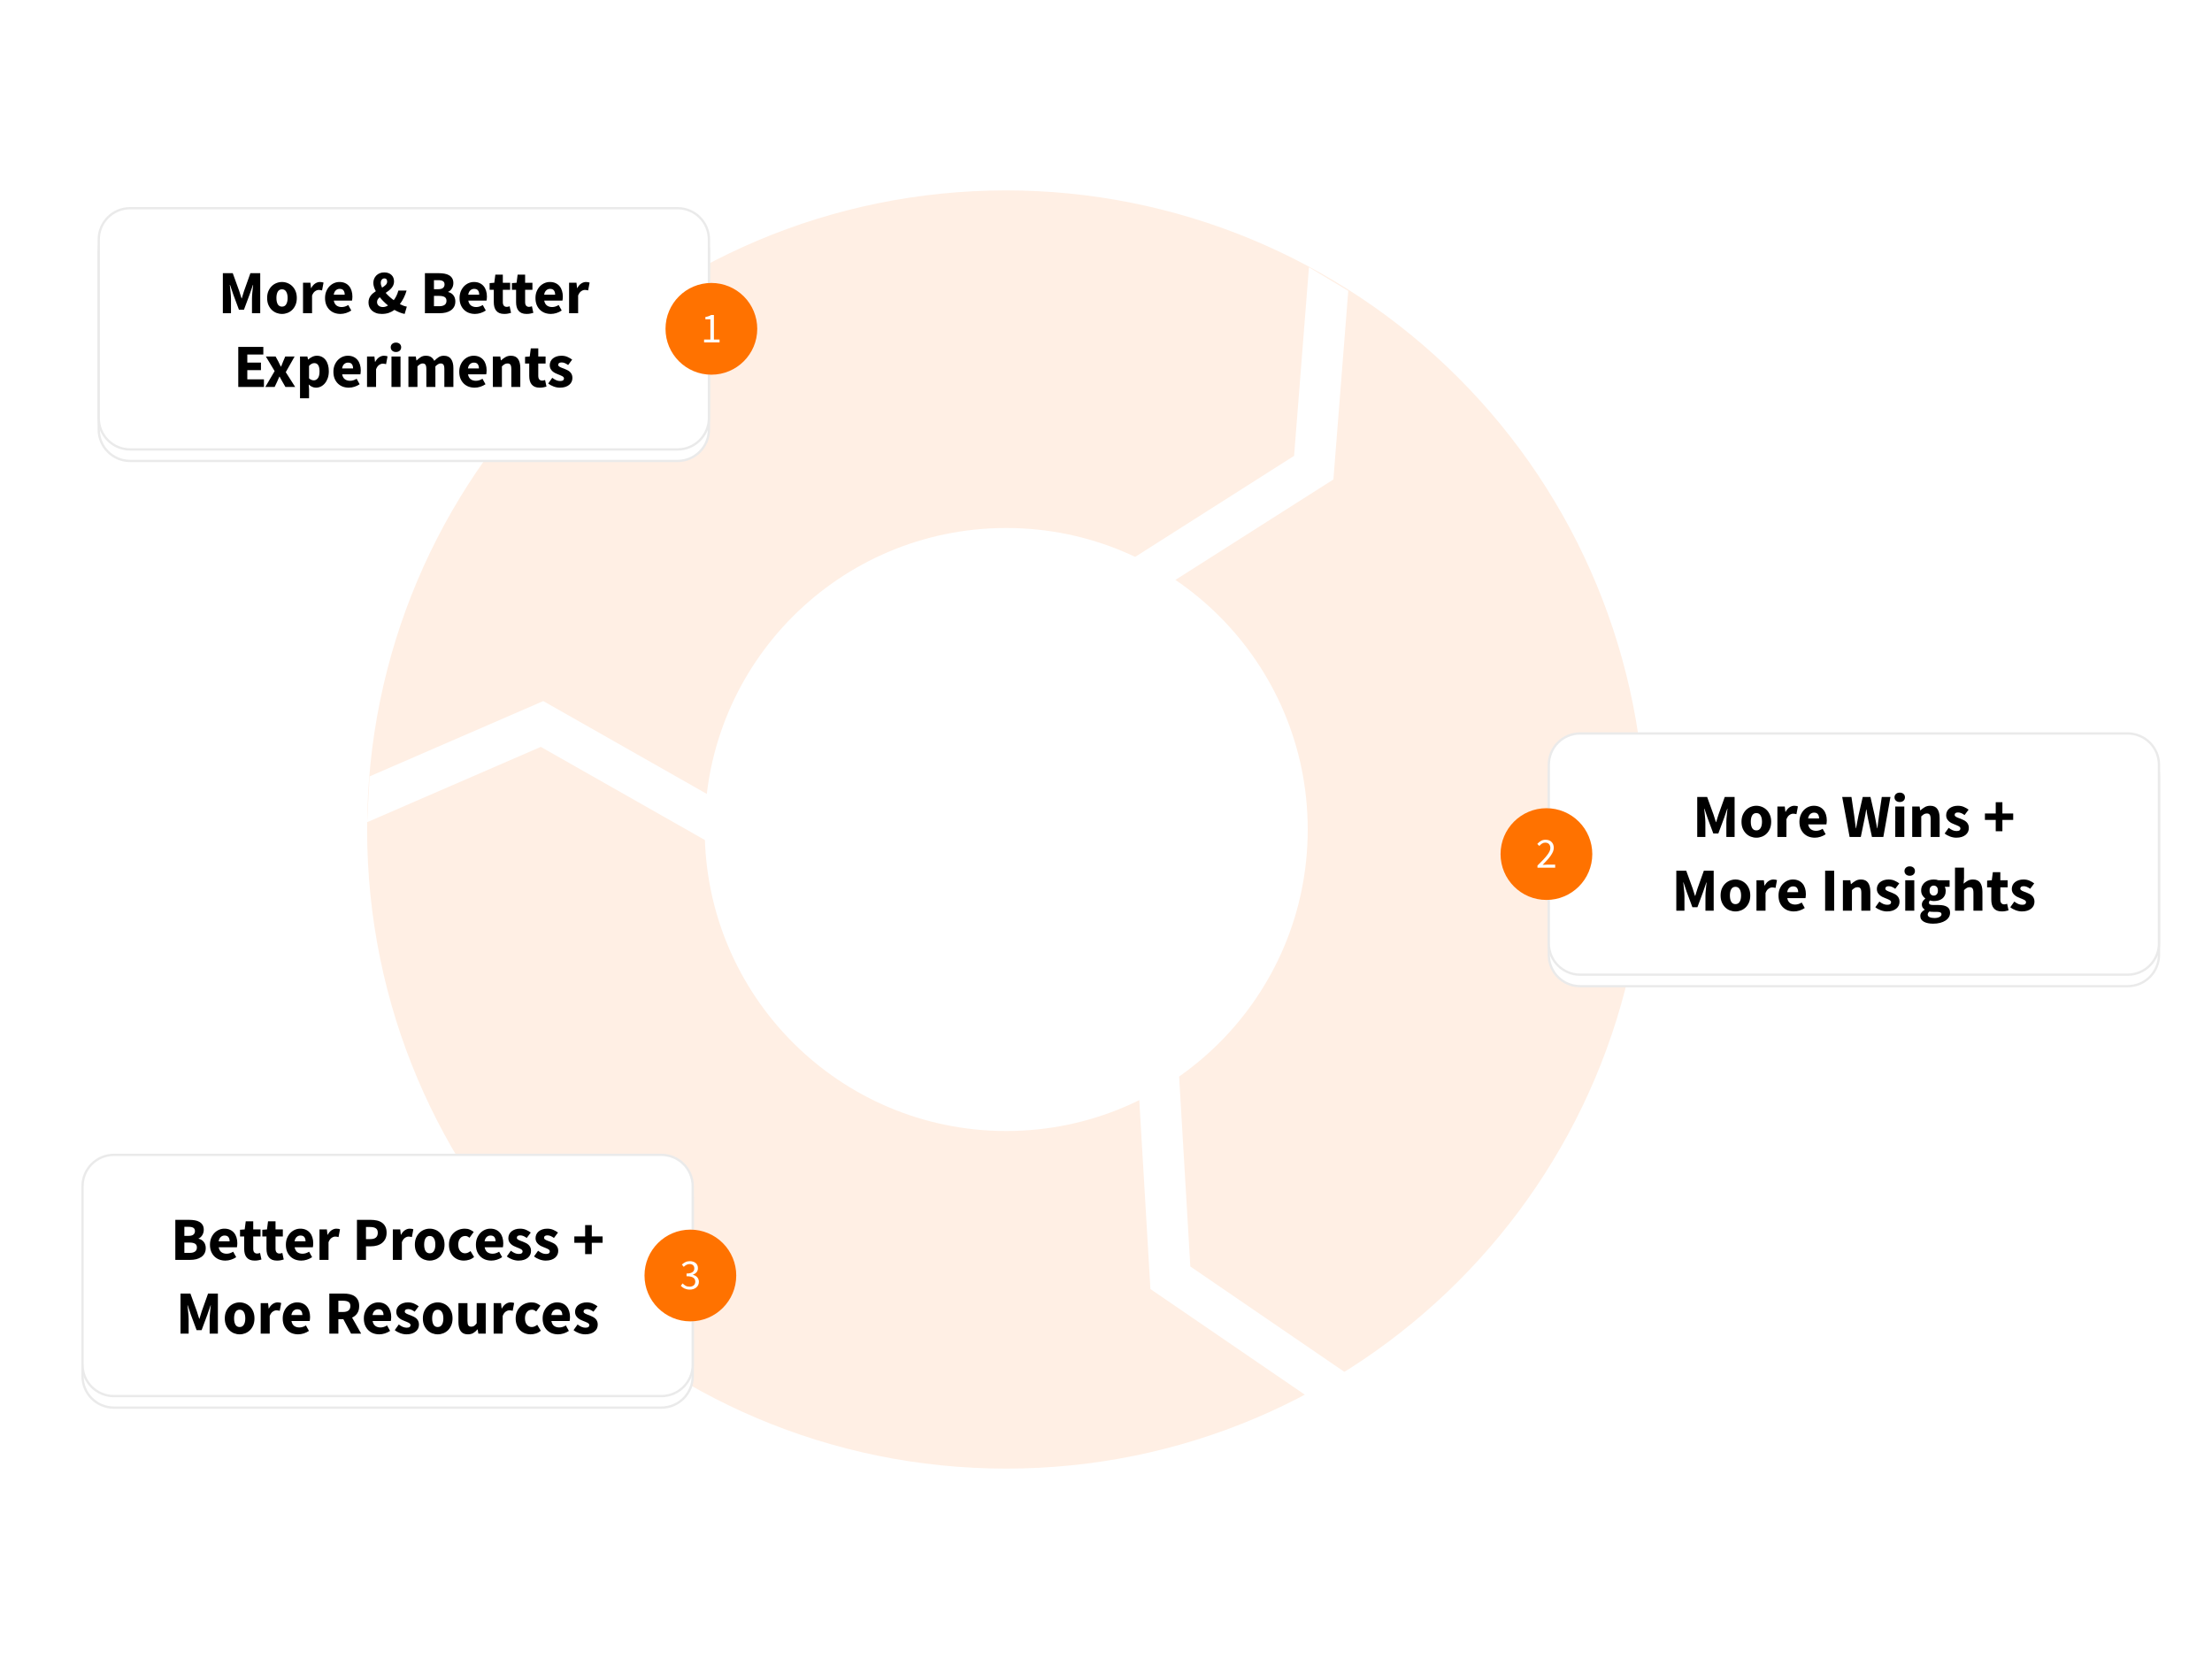 <svg version="1.1" viewBox="0.0 0.0 960.0 720.0" fill="none" stroke="none" stroke-linecap="square" stroke-miterlimit="10" xmlns:xlink="http://www.w3.org/1999/xlink" xmlns="http://www.w3.org/2000/svg"><clipPath id="p.0"><path d="m0 0l960.0 0l0 720.0l-960.0 0l0 -720.0z" clip-rule="nonzero"/></clipPath><g clip-path="url(#p.0)"><path fill="#ffffff" d="m0 0l960.0 0l0 720.0l-960.0 0z" fill-rule="evenodd"/><path fill="#ffefe4" d="m159.327 360.0l0 0c0 -153.187 124.183 -277.37 277.37 -277.37l0 0c73.563 0 144.113 29.223 196.13 81.24c52.017 52.017 81.24 122.567 81.24 196.13l0 0c0 153.187 -124.183 277.37 -277.37 277.37l0 0c-153.187 0 -277.37 -124.183 -277.37 -277.37zm146.518 0c0 72.268 58.584 130.852 130.852 130.852c72.268 0 130.852 -58.584 130.852 -130.852l0 0c0 -72.268 -58.584 -130.852 -130.852 -130.852l0 0c-72.268 0 -130.852 58.584 -130.852 130.852z" fill-rule="evenodd"/><g filter="url(#shadowFilter-p.1)"><use xlink:href="#p.1" transform="matrix(1.0 0.0 0.0 1.0 0.0 5.0)"/></g><defs><filter id="shadowFilter-p.1" filterUnits="userSpaceOnUse"><feGaussianBlur in="SourceAlpha" stdDeviation="9.0" result="blur"/><feComponentTransfer in="blur" color-interpolation-filters="sRGB"><feFuncR type="linear" slope="0" intercept="0.133"/><feFuncG type="linear" slope="0" intercept="0.133"/><feFuncB type="linear" slope="0" intercept="0.133"/><feFuncA type="linear" slope="0.1" intercept="0"/></feComponentTransfer></filter></defs><g id="p.1"><path fill="#ffffff" d="m42.856 103.965l0 0c0 -7.516 6.093 -13.609 13.609 -13.609l237.601 0c3.609 0 7.071 1.434 9.623 3.986c2.552 2.552 3.986 6.014 3.986 9.623l0 77.475c0 7.516 -6.093 13.609 -13.609 13.609l-237.601 0c-7.516 0 -13.609 -6.093 -13.609 -13.609z" fill-rule="evenodd"/><path stroke="#eaeaea" stroke-width="1.0" stroke-linejoin="round" stroke-linecap="butt" d="m42.856 103.965l0 0c0 -7.516 6.093 -13.609 13.609 -13.609l237.601 0c3.609 0 7.071 1.434 9.623 3.986c2.552 2.552 3.986 6.014 3.986 9.623l0 77.475c0 7.516 -6.093 13.609 -13.609 13.609l-237.601 0c-7.516 0 -13.609 -6.093 -13.609 -13.609z" fill-rule="evenodd"/></g><path fill="#ffffff" d="m568.079 115.99l17.063 10.249l-6.449 81.845l-69.331 44.076l-17.063 -10.249l69.33 -44.076z" fill-rule="evenodd"/><path fill="#ffffff" d="m159.331 356.832l1.064 -19.878l75.377 -32.689l71.457 40.563l-1.064 19.878l-71.457 -40.563z" fill-rule="evenodd"/><path fill="#ffffff" d="m585.328 596.672l-17.318 9.795l-68.729 -47.023l-4.909 -83.119l17.318 -9.795l4.909 83.119z" fill-rule="evenodd"/><path fill="#ff7200" d="m288.831 142.707l0 0c0 -10.994 8.912 -19.906 19.906 -19.906l0 0c5.279 0 10.342 2.097 14.075 5.83c3.733 3.733 5.83 8.796 5.83 14.075l0 0c0 10.994 -8.912 19.906 -19.905 19.906l0 0c-10.994 0 -19.906 -8.912 -19.906 -19.906z" fill-rule="evenodd"/><path fill="#000000" fill-opacity="0.0" d="m42.856 101.335l264.819 0l0 84.031l-264.819 0z" fill-rule="evenodd"/><path fill="#000000" d="m96.717 135.935l0 -17.375l4.297 0l2.797 7.719q0.266 0.781 0.5 1.594q0.25 0.813 0.516 1.609l0.109 0q0.266 -0.797 0.484 -1.609q0.234 -0.812 0.5 -1.594l2.75 -7.719l4.266 0l0 17.375l-3.578 0l0 -6.375q0 -0.641 0.047 -1.406q0.062 -0.781 0.141 -1.563q0.078 -0.781 0.156 -1.547q0.078 -0.766 0.156 -1.391l-0.094 0l-1.422 4.125l-2.469 6.641l-2.172 0l-2.469 -6.641l-1.391 -4.125l-0.109 0q0.078 0.625 0.156 1.391q0.078 0.766 0.156 1.547q0.094 0.781 0.141 1.563q0.062 0.766 0.062 1.406l0 6.375l-3.531 0zm25.671 0.312q-1.25 0 -2.422 -0.453q-1.172 -0.469 -2.062 -1.344q-0.891 -0.891 -1.438 -2.172q-0.531 -1.297 -0.531 -2.953q0 -1.656 0.531 -2.938q0.547 -1.297 1.438 -2.172q0.891 -0.891 2.062 -1.359q1.172 -0.469 2.422 -0.469q1.25 0 2.406 0.469q1.172 0.469 2.062 1.359q0.891 0.875 1.422 2.172q0.531 1.281 0.531 2.938q0 1.656 -0.531 2.953q-0.531 1.281 -1.422 2.172q-0.891 0.875 -2.062 1.344q-1.156 0.453 -2.406 0.453zm0 -3.172q1.203 0 1.812 -1.0q0.625 -1.016 0.625 -2.75q0 -1.734 -0.625 -2.75q-0.609 -1.016 -1.812 -1.016q-1.219 0 -1.828 1.016q-0.594 1.016 -0.594 2.75q0 1.734 0.594 2.75q0.609 1.0 1.828 1.0zm9.122 2.859l0 -13.219l3.203 0l0.266 2.312l0.094 0q0.734 -1.359 1.734 -2.0q1.016 -0.641 2.031 -0.641q0.562 0 0.922 0.078q0.359 0.062 0.656 0.188l-0.641 3.391q-0.375 -0.109 -0.703 -0.156q-0.312 -0.062 -0.734 -0.062q-0.75 0 -1.562 0.547q-0.812 0.531 -1.344 1.891l0 7.672l-3.922 0zm16.264 0.312q-1.422 0 -2.656 -0.453q-1.219 -0.469 -2.125 -1.359q-0.906 -0.906 -1.422 -2.172q-0.5 -1.281 -0.5 -2.938q0 -1.594 0.531 -2.891q0.547 -1.297 1.406 -2.188q0.875 -0.891 1.984 -1.375q1.125 -0.484 2.328 -0.484q1.406 0 2.453 0.484q1.062 0.484 1.766 1.344q0.703 0.844 1.047 2.0q0.359 1.156 0.359 2.516q0 0.547 -0.062 1.031q-0.047 0.469 -0.109 0.703l-7.906 0q0.266 1.438 1.172 2.125q0.922 0.672 2.266 0.672q1.406 0 2.844 -0.875l1.312 2.375q-1.016 0.688 -2.266 1.094q-1.234 0.391 -2.422 0.391zm-2.938 -8.359l4.766 0q0 -1.125 -0.5 -1.812q-0.5 -0.703 -1.703 -0.703q-0.938 0 -1.641 0.625q-0.703 0.609 -0.922 1.891zm20.874 8.359q-1.422 0 -2.5 -0.391q-1.078 -0.406 -1.812 -1.078q-0.734 -0.688 -1.109 -1.578q-0.359 -0.891 -0.359 -1.906q0 -0.906 0.25 -1.641q0.25 -0.734 0.688 -1.312q0.438 -0.594 1.016 -1.063q0.578 -0.484 1.219 -0.891q-0.516 -0.922 -0.797 -1.844q-0.281 -0.922 -0.281 -1.75q0 -0.938 0.328 -1.766q0.344 -0.828 0.953 -1.453q0.625 -0.625 1.484 -0.984q0.859 -0.359 1.953 -0.359q1.984 0 3.125 1.078q1.141 1.062 1.141 2.875q0 0.844 -0.312 1.562q-0.297 0.703 -0.812 1.297q-0.516 0.594 -1.172 1.109q-0.656 0.5 -1.328 0.953q0.75 0.859 1.641 1.672q0.891 0.812 1.859 1.5q0.656 -0.844 1.156 -1.875q0.516 -1.047 0.844 -2.281l3.562 0q-0.469 1.609 -1.188 3.063q-0.703 1.453 -1.719 2.812q0.828 0.422 1.594 0.703q0.766 0.281 1.422 0.375l-0.938 3.172q-1.078 -0.203 -2.203 -0.656q-1.125 -0.453 -2.234 -1.094q-1.125 0.828 -2.469 1.297q-1.344 0.453 -3.0 0.453zm-0.453 -13.484q0 0.484 0.141 1.016q0.156 0.531 0.422 1.062q0.922 -0.562 1.562 -1.172q0.641 -0.609 0.641 -1.484q0 -0.625 -0.297 -0.984q-0.281 -0.375 -0.891 -0.375q-0.672 0 -1.125 0.516q-0.453 0.516 -0.453 1.422zm0.953 10.5q1.094 0 2.188 -0.688q-1.016 -0.828 -1.922 -1.734q-0.906 -0.906 -1.672 -1.859q-0.531 0.453 -0.859 0.969q-0.312 0.5 -0.312 1.109q0 0.984 0.703 1.594q0.703 0.609 1.875 0.609zm18.205 2.672l0 -17.375l5.953 0q1.359 0 2.516 0.203q1.156 0.188 2.016 0.703q0.875 0.5 1.359 1.328q0.5 0.828 0.5 2.078q0 0.594 -0.156 1.188q-0.156 0.578 -0.453 1.078q-0.297 0.5 -0.719 0.906q-0.406 0.406 -0.938 0.594l0 0.094q0.672 0.172 1.234 0.5q0.562 0.328 0.984 0.844q0.422 0.5 0.656 1.188q0.25 0.672 0.25 1.547q0 1.344 -0.531 2.312q-0.516 0.953 -1.438 1.578q-0.906 0.625 -2.141 0.938q-1.219 0.297 -2.641 0.297l-6.453 0zm3.922 -10.422l1.844 0q1.438 0 2.094 -0.562q0.656 -0.562 0.656 -1.484q0 -1.016 -0.672 -1.438q-0.672 -0.438 -2.047 -0.438l-1.875 0l0 3.922zm0 7.391l2.219 0q3.219 0 3.219 -2.359q0 -1.141 -0.797 -1.625q-0.797 -0.5 -2.422 -0.5l-2.219 0l0 4.484zm17.814 3.344q-1.422 0 -2.656 -0.453q-1.219 -0.469 -2.125 -1.359q-0.906 -0.906 -1.422 -2.172q-0.5 -1.281 -0.5 -2.938q0 -1.594 0.531 -2.891q0.547 -1.297 1.406 -2.188q0.875 -0.891 1.984 -1.375q1.125 -0.484 2.328 -0.484q1.406 0 2.453 0.484q1.062 0.484 1.766 1.344q0.703 0.844 1.047 2.0q0.359 1.156 0.359 2.516q0 0.547 -0.062 1.031q-0.047 0.469 -0.109 0.703l-7.906 0q0.266 1.438 1.172 2.125q0.922 0.672 2.266 0.672q1.406 0 2.844 -0.875l1.312 2.375q-1.016 0.688 -2.266 1.094q-1.234 0.391 -2.422 0.391zm-2.938 -8.359l4.766 0q0 -1.125 -0.5 -1.812q-0.5 -0.703 -1.703 -0.703q-0.938 0 -1.641 0.625q-0.703 0.609 -0.922 1.891zm15.651 8.359q-1.234 0 -2.109 -0.359q-0.859 -0.375 -1.406 -1.047q-0.547 -0.672 -0.797 -1.609q-0.25 -0.953 -0.25 -2.094l0 -5.359l-1.812 0l0 -2.906l2.031 -0.156l0.453 -3.516l3.25 0l0 3.516l3.172 0l0 3.062l-3.172 0l0 5.313q0 1.109 0.469 1.609q0.469 0.484 1.234 0.484q0.312 0 0.641 -0.078q0.344 -0.078 0.609 -0.188l0.609 2.859q-0.531 0.156 -1.25 0.312q-0.719 0.156 -1.672 0.156zm9.676 0q-1.234 0 -2.109 -0.359q-0.859 -0.375 -1.406 -1.047q-0.547 -0.672 -0.797 -1.609q-0.25 -0.953 -0.25 -2.094l0 -5.359l-1.812 0l0 -2.906l2.031 -0.156l0.453 -3.516l3.25 0l0 3.516l3.172 0l0 3.062l-3.172 0l0 5.313q0 1.109 0.469 1.609q0.469 0.484 1.234 0.484q0.312 0 0.641 -0.078q0.344 -0.078 0.609 -0.188l0.609 2.859q-0.531 0.156 -1.25 0.312q-0.719 0.156 -1.672 0.156zm10.557 0q-1.422 0 -2.656 -0.453q-1.219 -0.469 -2.125 -1.359q-0.906 -0.906 -1.422 -2.172q-0.5 -1.281 -0.5 -2.938q0 -1.594 0.531 -2.891q0.547 -1.297 1.406 -2.188q0.875 -0.891 1.984 -1.375q1.125 -0.484 2.328 -0.484q1.406 0 2.453 0.484q1.062 0.484 1.766 1.344q0.703 0.844 1.047 2.0q0.359 1.156 0.359 2.516q0 0.547 -0.062 1.031q-0.047 0.469 -0.109 0.703l-7.906 0q0.266 1.438 1.172 2.125q0.922 0.672 2.266 0.672q1.406 0 2.844 -0.875l1.312 2.375q-1.016 0.688 -2.266 1.094q-1.234 0.391 -2.422 0.391zm-2.938 -8.359l4.766 0q0 -1.125 -0.5 -1.812q-0.5 -0.703 -1.703 -0.703q-0.938 0 -1.641 0.625q-0.703 0.609 -0.922 1.891zm10.824 8.047l0 -13.219l3.203 0l0.266 2.312l0.094 0q0.734 -1.359 1.734 -2.0q1.016 -0.641 2.031 -0.641q0.562 0 0.922 0.078q0.359 0.062 0.656 0.188l-0.641 3.391q-0.375 -0.109 -0.703 -0.156q-0.312 -0.062 -0.734 -0.062q-0.75 0 -1.562 0.547q-0.812 0.531 -1.344 1.891l0 7.672l-3.922 0z" fill-rule="nonzero"/><path fill="#000000" d="m103.408 167.935l0 -17.375l10.875 0l0 3.297l-6.953 0l0 3.5l5.922 0l0 3.281l-5.922 0l0 3.984l7.219 0l0 3.312l-11.141 0zm11.736 0l4.047 -6.875l-3.812 -6.344l4.219 0l1.172 2.125q0.266 0.562 0.547 1.141q0.281 0.562 0.578 1.125l0.094 0q0.219 -0.562 0.453 -1.125q0.25 -0.578 0.453 -1.141l0.906 -2.125l4.062 0l-3.844 6.797l4.078 6.422l-4.219 0l-1.266 -2.188q-0.328 -0.562 -0.641 -1.141q-0.297 -0.594 -0.625 -1.156l-0.094 0q-0.25 0.562 -0.516 1.141q-0.266 0.578 -0.5 1.156l-1.047 2.188l-4.047 0zm15.061 4.906l0 -18.125l3.203 0l0.266 1.297l0.094 0q0.781 -0.688 1.75 -1.156q0.984 -0.469 2.016 -0.469q1.203 0 2.156 0.484q0.969 0.484 1.625 1.359q0.672 0.875 1.031 2.125q0.359 1.234 0.359 2.75q0 1.703 -0.469 3.031q-0.469 1.312 -1.25 2.234q-0.781 0.922 -1.781 1.406q-1.0 0.469 -2.078 0.469q-0.844 0 -1.656 -0.359q-0.797 -0.359 -1.484 -1.016l0.141 2.109l0 3.859l-3.922 0zm6.016 -7.781q1.016 0 1.734 -0.922q0.719 -0.922 0.719 -2.969q0 -3.578 -2.281 -3.578q-1.156 0 -2.266 1.203l0 5.406q0.531 0.484 1.062 0.672q0.531 0.188 1.031 0.188zm15.18 3.188q-1.422 0 -2.656 -0.453q-1.219 -0.469 -2.125 -1.359q-0.906 -0.906 -1.422 -2.172q-0.5 -1.281 -0.5 -2.938q0 -1.594 0.531 -2.891q0.547 -1.297 1.406 -2.188q0.875 -0.891 1.984 -1.375q1.125 -0.484 2.328 -0.484q1.406 0 2.453 0.484q1.062 0.484 1.766 1.344q0.703 0.844 1.047 2.0q0.359 1.156 0.359 2.516q0 0.547 -0.062 1.031q-0.047 0.469 -0.109 0.703l-7.906 0q0.266 1.438 1.172 2.125q0.922 0.672 2.266 0.672q1.406 0 2.844 -0.875l1.312 2.375q-1.016 0.688 -2.266 1.094q-1.234 0.391 -2.422 0.391zm-2.938 -8.359l4.766 0q0 -1.125 -0.5 -1.812q-0.5 -0.703 -1.703 -0.703q-0.938 0 -1.641 0.625q-0.703 0.609 -0.922 1.891zm10.824 8.047l0 -13.219l3.203 0l0.266 2.312l0.094 0q0.734 -1.359 1.734 -2.0q1.016 -0.641 2.031 -0.641q0.562 0 0.922 0.078q0.359 0.062 0.656 0.188l-0.641 3.391q-0.375 -0.109 -0.703 -0.156q-0.312 -0.062 -0.734 -0.062q-0.75 0 -1.562 0.547q-0.812 0.531 -1.344 1.891l0 7.672l-3.922 0zm10.609 0l0 -13.219l3.922 0l0 13.219l-3.922 0zm1.938 -15.172q-0.984 0 -1.625 -0.562q-0.641 -0.578 -0.641 -1.484q0 -0.906 0.641 -1.469q0.641 -0.562 1.625 -0.562q1.016 0 1.641 0.562q0.625 0.562 0.625 1.469q0 0.906 -0.625 1.484q-0.625 0.562 -1.641 0.562zm5.42 15.172l0 -13.219l3.203 0l0.266 1.703l0.094 0q0.828 -0.828 1.766 -1.422q0.938 -0.609 2.234 -0.609q1.422 0 2.281 0.578q0.875 0.578 1.375 1.641q0.875 -0.906 1.844 -1.562q0.984 -0.656 2.312 -0.656q2.141 0 3.141 1.438q1.0 1.422 1.0 3.906l0 8.203l-3.922 0l0 -7.703q0 -1.438 -0.391 -1.969q-0.391 -0.531 -1.234 -0.531q-0.984 0 -2.266 1.266l0 8.938l-3.922 0l0 -7.703q0 -1.438 -0.391 -1.969q-0.375 -0.531 -1.234 -0.531q-1.016 0 -2.234 1.266l0 8.938l-3.922 0zm28.766 0.312q-1.422 0 -2.656 -0.453q-1.219 -0.469 -2.125 -1.359q-0.906 -0.906 -1.422 -2.172q-0.5 -1.281 -0.5 -2.938q0 -1.594 0.531 -2.891q0.547 -1.297 1.406 -2.188q0.875 -0.891 1.984 -1.375q1.125 -0.484 2.328 -0.484q1.406 0 2.453 0.484q1.062 0.484 1.766 1.344q0.703 0.844 1.047 2.0q0.359 1.156 0.359 2.516q0 0.547 -0.062 1.031q-0.047 0.469 -0.109 0.703l-7.906 0q0.266 1.438 1.172 2.125q0.922 0.672 2.266 0.672q1.406 0 2.844 -0.875l1.312 2.375q-1.016 0.688 -2.266 1.094q-1.234 0.391 -2.422 0.391zm-2.938 -8.359l4.766 0q0 -1.125 -0.5 -1.812q-0.5 -0.703 -1.703 -0.703q-0.938 0 -1.641 0.625q-0.703 0.609 -0.922 1.891zm10.824 8.047l0 -13.219l3.203 0l0.266 1.672l0.094 0q0.859 -0.797 1.875 -1.391q1.016 -0.609 2.375 -0.609q2.156 0 3.125 1.422q0.969 1.406 0.969 3.922l0 8.203l-3.906 0l0 -7.703q0 -1.438 -0.391 -1.969q-0.391 -0.531 -1.234 -0.531q-0.75 0 -1.281 0.328q-0.531 0.328 -1.172 0.938l0 8.938l-3.922 0zm20.341 0.312q-1.234 0 -2.109 -0.359q-0.859 -0.375 -1.406 -1.047q-0.547 -0.672 -0.797 -1.609q-0.25 -0.953 -0.25 -2.094l0 -5.359l-1.812 0l0 -2.906l2.031 -0.156l0.453 -3.516l3.25 0l0 3.516l3.172 0l0 3.062l-3.172 0l0 5.312q0 1.109 0.469 1.609q0.469 0.484 1.234 0.484q0.312 0 0.641 -0.078q0.344 -0.078 0.609 -0.188l0.609 2.859q-0.531 0.156 -1.25 0.312q-0.719 0.156 -1.672 0.156zm8.74 0q-1.312 0 -2.688 -0.5q-1.359 -0.5 -2.375 -1.328l1.75 -2.453q0.906 0.688 1.734 1.047q0.828 0.344 1.688 0.344q0.875 0 1.266 -0.297q0.406 -0.297 0.406 -0.828q0 -0.328 -0.234 -0.578q-0.219 -0.25 -0.609 -0.453q-0.375 -0.219 -0.859 -0.391q-0.484 -0.172 -0.984 -0.391q-0.609 -0.234 -1.234 -0.547q-0.609 -0.328 -1.125 -0.797q-0.5 -0.469 -0.828 -1.094q-0.312 -0.625 -0.312 -1.453q0 -0.906 0.359 -1.672q0.375 -0.781 1.031 -1.312q0.672 -0.531 1.594 -0.844q0.938 -0.312 2.094 -0.312q1.516 0 2.656 0.531q1.156 0.516 2.0 1.156l-1.75 2.344q-0.719 -0.531 -1.422 -0.828q-0.688 -0.297 -1.391 -0.297q-1.484 0 -1.484 1.047q0 0.312 0.203 0.547q0.219 0.219 0.578 0.406q0.359 0.188 0.828 0.359q0.469 0.172 0.969 0.359q0.641 0.25 1.266 0.562q0.641 0.297 1.156 0.75q0.516 0.453 0.828 1.109q0.328 0.656 0.328 1.562q0 0.906 -0.344 1.672q-0.344 0.766 -1.047 1.344q-0.688 0.578 -1.703 0.906q-1.016 0.328 -2.344 0.328z" fill-rule="nonzero"/><g filter="url(#shadowFilter-p.2)"><use xlink:href="#p.2" transform="matrix(1.0 0.0 0.0 1.0 0.0 5.0)"/></g><defs><filter id="shadowFilter-p.2" filterUnits="userSpaceOnUse"><feGaussianBlur in="SourceAlpha" stdDeviation="9.0" result="blur"/><feComponentTransfer in="blur" color-interpolation-filters="sRGB"><feFuncR type="linear" slope="0" intercept="0.133"/><feFuncG type="linear" slope="0" intercept="0.133"/><feFuncB type="linear" slope="0" intercept="0.133"/><feFuncA type="linear" slope="0.1" intercept="0"/></feComponentTransfer></filter></defs><g id="p.2"><path fill="#ffffff" d="m672.174 331.925l0 0c0 -7.516 6.093 -13.609 13.609 -13.609l237.601 0c3.609 0 7.071 1.434 9.623 3.986c2.552 2.552 3.986 6.014 3.986 9.623l0 77.475c0 7.516 -6.093 13.609 -13.609 13.609l-237.601 0c-7.516 0 -13.609 -6.093 -13.609 -13.609z" fill-rule="evenodd"/><path stroke="#eaeaea" stroke-width="1.0" stroke-linejoin="round" stroke-linecap="butt" d="m672.174 331.925l0 0c0 -7.516 6.093 -13.609 13.609 -13.609l237.601 0c3.609 0 7.071 1.434 9.623 3.986c2.552 2.552 3.986 6.014 3.986 9.623l0 77.475c0 7.516 -6.093 13.609 -13.609 13.609l-237.601 0c-7.516 0 -13.609 -6.093 -13.609 -13.609z" fill-rule="evenodd"/></g><path fill="#000000" fill-opacity="0.0" d="m672.174 328.648l264.819 0l0 84.031l-264.819 0z" fill-rule="evenodd"/><path fill="#000000" d="m736.591 363.248l0 -17.375l4.297 0l2.797 7.719q0.266 0.781 0.5 1.594q0.25 0.812 0.516 1.609l0.109 0q0.266 -0.797 0.484 -1.609q0.234 -0.812 0.5 -1.594l2.75 -7.719l4.266 0l0 17.375l-3.578 0l0 -6.375q0 -0.641 0.047 -1.406q0.062 -0.781 0.141 -1.562q0.078 -0.781 0.156 -1.547q0.078 -0.766 0.156 -1.391l-0.094 0l-1.422 4.125l-2.469 6.641l-2.172 0l-2.469 -6.641l-1.391 -4.125l-0.109 0q0.078 0.625 0.156 1.391q0.078 0.766 0.156 1.547q0.094 0.781 0.141 1.562q0.062 0.766 0.062 1.406l0 6.375l-3.531 0zm25.671 0.312q-1.25 0 -2.422 -0.453q-1.172 -0.469 -2.062 -1.344q-0.891 -0.891 -1.438 -2.172q-0.531 -1.297 -0.531 -2.953q0 -1.656 0.531 -2.938q0.547 -1.297 1.438 -2.172q0.891 -0.891 2.062 -1.359q1.172 -0.469 2.422 -0.469q1.25 0 2.406 0.469q1.172 0.469 2.062 1.359q0.891 0.875 1.422 2.172q0.531 1.281 0.531 2.938q0 1.656 -0.531 2.953q-0.531 1.281 -1.422 2.172q-0.891 0.875 -2.062 1.344q-1.156 0.453 -2.406 0.453zm0 -3.172q1.203 0 1.812 -1.0q0.625 -1.016 0.625 -2.75q0 -1.734 -0.625 -2.75q-0.609 -1.016 -1.812 -1.016q-1.219 0 -1.828 1.016q-0.594 1.016 -0.594 2.75q0 1.734 0.594 2.75q0.609 1.0 1.828 1.0zm9.122 2.859l0 -13.219l3.203 0l0.266 2.312l0.094 0q0.734 -1.359 1.734 -2.0q1.016 -0.641 2.031 -0.641q0.562 0 0.922 0.078q0.359 0.062 0.656 0.188l-0.641 3.391q-0.375 -0.109 -0.703 -0.156q-0.312 -0.062 -0.734 -0.062q-0.75 0 -1.562 0.547q-0.812 0.531 -1.344 1.891l0 7.672l-3.922 0zm16.264 0.312q-1.422 0 -2.656 -0.453q-1.219 -0.469 -2.125 -1.359q-0.906 -0.906 -1.422 -2.172q-0.5 -1.281 -0.5 -2.938q0 -1.594 0.531 -2.891q0.547 -1.297 1.406 -2.188q0.875 -0.891 1.984 -1.375q1.125 -0.484 2.328 -0.484q1.406 0 2.453 0.484q1.062 0.484 1.766 1.344q0.703 0.844 1.047 2.0q0.359 1.156 0.359 2.516q0 0.547 -0.062 1.031q-0.047 0.469 -0.109 0.703l-7.906 0q0.266 1.438 1.172 2.125q0.922 0.672 2.266 0.672q1.406 0 2.844 -0.875l1.312 2.375q-1.016 0.688 -2.266 1.094q-1.234 0.391 -2.422 0.391zm-2.938 -8.359l4.766 0q0 -1.125 -0.5 -1.812q-0.5 -0.703 -1.703 -0.703q-0.938 0 -1.641 0.625q-0.703 0.609 -0.922 1.891zm18.014 8.047l-3.219 -17.375l4.016 0l1.203 8.125q0.156 1.359 0.344 2.734q0.188 1.375 0.359 2.75l0.094 0q0.266 -1.375 0.516 -2.75q0.266 -1.375 0.531 -2.734l1.859 -8.125l3.344 0l1.859 8.125q0.266 1.328 0.516 2.703q0.266 1.375 0.531 2.781l0.094 0q0.188 -1.406 0.359 -2.766q0.188 -1.359 0.359 -2.719l1.203 -8.125l3.766 0l-3.094 17.375l-4.938 0l-1.703 -7.891q-0.219 -1.016 -0.391 -2.031q-0.172 -1.031 -0.297 -2.0l-0.109 0q-0.156 0.969 -0.328 2.0q-0.172 1.016 -0.391 2.031l-1.625 7.891l-4.859 0zm19.812 0l0 -13.219l3.922 0l0 13.219l-3.922 0zm1.938 -15.172q-0.984 0 -1.625 -0.562q-0.641 -0.578 -0.641 -1.484q0 -0.906 0.641 -1.469q0.641 -0.562 1.625 -0.562q1.016 0 1.641 0.562q0.625 0.562 0.625 1.469q0 0.906 -0.625 1.484q-0.625 0.562 -1.641 0.562zm5.42 15.172l0 -13.219l3.203 0l0.266 1.672l0.094 0q0.859 -0.797 1.875 -1.391q1.016 -0.609 2.375 -0.609q2.156 0 3.125 1.422q0.969 1.406 0.969 3.922l0 8.203l-3.906 0l0 -7.703q0 -1.438 -0.391 -1.969q-0.391 -0.531 -1.234 -0.531q-0.75 0 -1.281 0.328q-0.531 0.328 -1.172 0.938l0 8.938l-3.922 0zm19.138 0.312q-1.312 0 -2.688 -0.5q-1.359 -0.5 -2.375 -1.328l1.75 -2.453q0.906 0.688 1.734 1.047q0.828 0.344 1.688 0.344q0.875 0 1.266 -0.297q0.406 -0.297 0.406 -0.828q0 -0.328 -0.234 -0.578q-0.219 -0.25 -0.609 -0.453q-0.375 -0.219 -0.859 -0.391q-0.484 -0.172 -0.984 -0.391q-0.609 -0.234 -1.234 -0.547q-0.609 -0.328 -1.125 -0.797q-0.5 -0.469 -0.828 -1.094q-0.312 -0.625 -0.312 -1.453q0 -0.906 0.359 -1.672q0.375 -0.781 1.031 -1.312q0.672 -0.531 1.594 -0.844q0.938 -0.312 2.094 -0.312q1.516 0 2.656 0.531q1.156 0.516 2.0 1.156l-1.75 2.344q-0.719 -0.531 -1.422 -0.828q-0.688 -0.297 -1.391 -0.297q-1.484 0 -1.484 1.047q0 0.312 0.203 0.547q0.219 0.219 0.578 0.406q0.359 0.188 0.828 0.359q0.469 0.172 0.969 0.359q0.641 0.25 1.266 0.562q0.641 0.297 1.156 0.75q0.516 0.453 0.828 1.109q0.328 0.656 0.328 1.562q0 0.906 -0.344 1.672q-0.344 0.766 -1.047 1.344q-0.688 0.578 -1.703 0.906q-1.016 0.328 -2.344 0.328zm17.109 -2.812l0 -4.906l-4.688 0l0 -2.781l4.688 0l0 -4.906l2.891 0l0 4.906l4.688 0l0 2.781l-4.688 0l0 4.906l-2.891 0z" fill-rule="nonzero"/><path fill="#000000" d="m727.515 395.248l0 -17.375l4.297 0l2.797 7.719q0.266 0.781 0.5 1.594q0.25 0.812 0.516 1.609l0.109 0q0.266 -0.797 0.484 -1.609q0.234 -0.812 0.5 -1.594l2.75 -7.719l4.266 0l0 17.375l-3.578 0l0 -6.375q0 -0.641 0.047 -1.406q0.062 -0.781 0.141 -1.562q0.078 -0.781 0.156 -1.547q0.078 -0.766 0.156 -1.391l-0.094 0l-1.422 4.125l-2.469 6.641l-2.172 0l-2.469 -6.641l-1.391 -4.125l-0.109 0q0.078 0.625 0.156 1.391q0.078 0.766 0.156 1.547q0.094 0.781 0.141 1.562q0.062 0.766 0.062 1.406l0 6.375l-3.531 0zm25.671 0.312q-1.25 0 -2.422 -0.453q-1.172 -0.469 -2.062 -1.344q-0.891 -0.891 -1.438 -2.172q-0.531 -1.297 -0.531 -2.953q0 -1.656 0.531 -2.938q0.547 -1.297 1.438 -2.172q0.891 -0.891 2.062 -1.359q1.172 -0.469 2.422 -0.469q1.25 0 2.406 0.469q1.172 0.469 2.062 1.359q0.891 0.875 1.422 2.172q0.531 1.281 0.531 2.938q0 1.656 -0.531 2.953q-0.531 1.281 -1.422 2.172q-0.891 0.875 -2.062 1.344q-1.156 0.453 -2.406 0.453zm0 -3.172q1.203 0 1.812 -1.0q0.625 -1.016 0.625 -2.75q0 -1.734 -0.625 -2.75q-0.609 -1.016 -1.812 -1.016q-1.219 0 -1.828 1.016q-0.594 1.016 -0.594 2.75q0 1.734 0.594 2.75q0.609 1.0 1.828 1.0zm9.122 2.859l0 -13.219l3.203 0l0.266 2.312l0.094 0q0.734 -1.359 1.734 -2.0q1.016 -0.641 2.031 -0.641q0.562 0 0.922 0.078q0.359 0.062 0.656 0.188l-0.641 3.391q-0.375 -0.109 -0.703 -0.156q-0.312 -0.062 -0.734 -0.062q-0.75 0 -1.562 0.547q-0.812 0.531 -1.344 1.891l0 7.672l-3.922 0zm16.264 0.312q-1.422 0 -2.656 -0.453q-1.219 -0.469 -2.125 -1.359q-0.906 -0.906 -1.422 -2.172q-0.5 -1.281 -0.5 -2.938q0 -1.594 0.531 -2.891q0.547 -1.297 1.406 -2.188q0.875 -0.891 1.984 -1.375q1.125 -0.484 2.328 -0.484q1.406 0 2.453 0.484q1.062 0.484 1.766 1.344q0.703 0.844 1.047 2.0q0.359 1.156 0.359 2.516q0 0.547 -0.062 1.031q-0.047 0.469 -0.109 0.703l-7.906 0q0.266 1.438 1.172 2.125q0.922 0.672 2.266 0.672q1.406 0 2.844 -0.875l1.312 2.375q-1.016 0.688 -2.266 1.094q-1.234 0.391 -2.422 0.391zm-2.938 -8.359l4.766 0q0 -1.125 -0.5 -1.812q-0.5 -0.703 -1.703 -0.703q-0.938 0 -1.641 0.625q-0.703 0.609 -0.922 1.891zm16.467 8.047l0 -17.375l3.922 0l0 17.375l-3.922 0zm7.711 0l0 -13.219l3.203 0l0.266 1.672l0.094 0q0.859 -0.797 1.875 -1.391q1.016 -0.609 2.375 -0.609q2.156 0 3.125 1.422q0.969 1.406 0.969 3.922l0 8.203l-3.906 0l0 -7.703q0 -1.438 -0.391 -1.969q-0.391 -0.531 -1.234 -0.531q-0.75 0 -1.281 0.328q-0.531 0.328 -1.172 0.938l0 8.938l-3.922 0zm19.138 0.312q-1.312 0 -2.688 -0.5q-1.359 -0.5 -2.375 -1.328l1.75 -2.453q0.906 0.688 1.734 1.047q0.828 0.344 1.688 0.344q0.875 0 1.266 -0.297q0.406 -0.297 0.406 -0.828q0 -0.328 -0.234 -0.578q-0.219 -0.25 -0.609 -0.453q-0.375 -0.219 -0.859 -0.391q-0.484 -0.172 -0.984 -0.391q-0.609 -0.234 -1.234 -0.547q-0.609 -0.328 -1.125 -0.797q-0.5 -0.469 -0.828 -1.094q-0.312 -0.625 -0.312 -1.453q0 -0.906 0.359 -1.672q0.375 -0.781 1.031 -1.312q0.672 -0.531 1.594 -0.844q0.938 -0.312 2.094 -0.312q1.516 0 2.656 0.531q1.156 0.516 2.0 1.156l-1.75 2.344q-0.719 -0.531 -1.422 -0.828q-0.688 -0.297 -1.391 -0.297q-1.484 0 -1.484 1.047q0 0.312 0.203 0.547q0.219 0.219 0.578 0.406q0.359 0.188 0.828 0.359q0.469 0.172 0.969 0.359q0.641 0.25 1.266 0.562q0.641 0.297 1.156 0.75q0.516 0.453 0.828 1.109q0.328 0.656 0.328 1.562q0 0.906 -0.344 1.672q-0.344 0.766 -1.047 1.344q-0.688 0.578 -1.703 0.906q-1.016 0.328 -2.344 0.328zm7.918 -0.312l0 -13.219l3.922 0l0 13.219l-3.922 0zm1.938 -15.172q-0.984 0 -1.625 -0.562q-0.641 -0.578 -0.641 -1.484q0 -0.906 0.641 -1.469q0.641 -0.562 1.625 -0.562q1.016 0 1.641 0.562q0.625 0.562 0.625 1.469q0 0.906 -0.625 1.484q-0.625 0.562 -1.641 0.562zm10.138 20.797q-1.172 0 -2.172 -0.203q-1.0 -0.203 -1.766 -0.609q-0.75 -0.391 -1.188 -1.031q-0.422 -0.641 -0.422 -1.516q0 -1.594 1.891 -2.672l0 -0.094q-0.531 -0.359 -0.875 -0.891q-0.344 -0.531 -0.344 -1.359q0 -0.719 0.422 -1.359q0.422 -0.656 1.062 -1.109l0 -0.109q-0.688 -0.484 -1.234 -1.375q-0.547 -0.891 -0.547 -2.062q0 -1.203 0.453 -2.094q0.453 -0.891 1.203 -1.484q0.766 -0.609 1.75 -0.906q0.984 -0.297 2.062 -0.297q1.172 0 2.047 0.328l4.828 0l0 2.844l-2.109 0q0.188 0.297 0.297 0.75q0.125 0.453 0.125 0.984q0 1.156 -0.406 2.0q-0.391 0.828 -1.094 1.375q-0.703 0.547 -1.656 0.812q-0.938 0.266 -2.031 0.266q-0.781 0 -1.609 -0.266q-0.266 0.219 -0.375 0.438q-0.094 0.203 -0.094 0.547q0 0.516 0.438 0.75q0.438 0.234 1.547 0.234l2.141 0q2.453 0 3.734 0.797q1.297 0.781 1.297 2.562q0 1.047 -0.516 1.906q-0.516 0.875 -1.484 1.5q-0.953 0.625 -2.312 0.984q-1.359 0.359 -3.062 0.359zm0.297 -12.188q0.766 0 1.281 -0.547q0.531 -0.547 0.531 -1.656q0 -1.047 -0.531 -1.594q-0.516 -0.547 -1.281 -0.547q-0.781 0 -1.297 0.531q-0.516 0.531 -0.516 1.609q0 1.109 0.516 1.656q0.516 0.547 1.297 0.547zm0.312 9.734q1.328 0 2.188 -0.469q0.859 -0.469 0.859 -1.156q0 -0.609 -0.531 -0.828q-0.516 -0.219 -1.5 -0.219l-1.359 0q-0.688 0 -1.125 -0.047q-0.422 -0.031 -0.75 -0.109q-0.719 0.641 -0.719 1.312q0 0.75 0.797 1.125q0.812 0.391 2.141 0.391zm8.906 -3.172l0 -18.688l3.922 0l0 4.594l-0.188 2.359q0.734 -0.656 1.719 -1.234q1.0 -0.578 2.359 -0.578q2.156 0 3.125 1.422q0.969 1.406 0.969 3.922l0 8.203l-3.906 0l0 -7.703q0 -1.438 -0.391 -1.969q-0.391 -0.531 -1.234 -0.531q-0.75 0 -1.281 0.328q-0.531 0.328 -1.172 0.938l0 8.938l-3.922 0zm20.314 0.312q-1.234 0 -2.109 -0.359q-0.859 -0.375 -1.406 -1.047q-0.547 -0.672 -0.797 -1.609q-0.25 -0.953 -0.25 -2.094l0 -5.359l-1.812 0l0 -2.906l2.031 -0.156l0.453 -3.516l3.25 0l0 3.516l3.172 0l0 3.062l-3.172 0l0 5.312q0 1.109 0.469 1.609q0.469 0.484 1.234 0.484q0.312 0 0.641 -0.078q0.344 -0.078 0.609 -0.188l0.609 2.859q-0.531 0.156 -1.25 0.312q-0.719 0.156 -1.672 0.156zm8.74 0q-1.312 0 -2.688 -0.5q-1.359 -0.5 -2.375 -1.328l1.75 -2.453q0.906 0.688 1.734 1.047q0.828 0.344 1.688 0.344q0.875 0 1.266 -0.297q0.406 -0.297 0.406 -0.828q0 -0.328 -0.234 -0.578q-0.219 -0.25 -0.609 -0.453q-0.375 -0.219 -0.859 -0.391q-0.484 -0.172 -0.984 -0.391q-0.609 -0.234 -1.234 -0.547q-0.609 -0.328 -1.125 -0.797q-0.5 -0.469 -0.828 -1.094q-0.312 -0.625 -0.312 -1.453q0 -0.906 0.359 -1.672q0.375 -0.781 1.031 -1.312q0.672 -0.531 1.594 -0.844q0.938 -0.312 2.094 -0.312q1.516 0 2.656 0.531q1.156 0.516 2.0 1.156l-1.75 2.344q-0.719 -0.531 -1.422 -0.828q-0.688 -0.297 -1.391 -0.297q-1.484 0 -1.484 1.047q0 0.312 0.203 0.547q0.219 0.219 0.578 0.406q0.359 0.188 0.828 0.359q0.469 0.172 0.969 0.359q0.641 0.25 1.266 0.562q0.641 0.297 1.156 0.75q0.516 0.453 0.828 1.109q0.328 0.656 0.328 1.562q0 0.906 -0.344 1.672q-0.344 0.766 -1.047 1.344q-0.688 0.578 -1.703 0.906q-1.016 0.328 -2.344 0.328z" fill-rule="nonzero"/><g filter="url(#shadowFilter-p.3)"><use xlink:href="#p.3" transform="matrix(1.0 0.0 0.0 1.0 0.0 5.0)"/></g><defs><filter id="shadowFilter-p.3" filterUnits="userSpaceOnUse"><feGaussianBlur in="SourceAlpha" stdDeviation="9.0" result="blur"/><feComponentTransfer in="blur" color-interpolation-filters="sRGB"><feFuncR type="linear" slope="0" intercept="0.133"/><feFuncG type="linear" slope="0" intercept="0.133"/><feFuncB type="linear" slope="0" intercept="0.133"/><feFuncA type="linear" slope="0.1" intercept="0"/></feComponentTransfer></filter></defs><g id="p.3"><path fill="#ffffff" d="m35.824 514.817l0 0c0 -7.516 6.093 -13.609 13.609 -13.609l237.601 0c3.609 0 7.071 1.434 9.623 3.986c2.552 2.552 3.986 6.014 3.986 9.623l0 77.475c0 7.516 -6.093 13.609 -13.609 13.609l-237.601 0c-7.516 0 -13.609 -6.093 -13.609 -13.609z" fill-rule="evenodd"/><path stroke="#eaeaea" stroke-width="1.0" stroke-linejoin="round" stroke-linecap="butt" d="m35.824 514.817l0 0c0 -7.516 6.093 -13.609 13.609 -13.609l237.601 0c3.609 0 7.071 1.434 9.623 3.986c2.552 2.552 3.986 6.014 3.986 9.623l0 77.475c0 7.516 -6.093 13.609 -13.609 13.609l-237.601 0c-7.516 0 -13.609 -6.093 -13.609 -13.609z" fill-rule="evenodd"/></g><path fill="#000000" fill-opacity="0.0" d="m35.824 512.184l264.819 0l0 84.031l-264.819 0z" fill-rule="evenodd"/><path fill="#000000" d="m76.091 546.785l0 -17.375l5.953 0q1.359 0 2.516 0.203q1.156 0.188 2.016 0.703q0.875 0.5 1.359 1.328q0.5 0.828 0.5 2.078q0 0.594 -0.156 1.188q-0.156 0.578 -0.453 1.078q-0.297 0.5 -0.719 0.906q-0.406 0.406 -0.938 0.594l0 0.094q0.672 0.172 1.234 0.5q0.562 0.328 0.984 0.844q0.422 0.5 0.656 1.188q0.25 0.672 0.25 1.547q0 1.344 -0.531 2.312q-0.516 0.953 -1.438 1.578q-0.906 0.625 -2.141 0.938q-1.219 0.297 -2.641 0.297l-6.453 0zm3.922 -10.422l1.844 0q1.438 0 2.094 -0.562q0.656 -0.562 0.656 -1.484q0 -1.016 -0.672 -1.438q-0.672 -0.438 -2.047 -0.438l-1.875 0l0 3.922zm0 7.391l2.219 0q3.219 0 3.219 -2.359q0 -1.141 -0.797 -1.625q-0.797 -0.5 -2.422 -0.5l-2.219 0l0 4.484zm17.814 3.344q-1.422 0 -2.656 -0.453q-1.219 -0.469 -2.125 -1.359q-0.906 -0.906 -1.422 -2.172q-0.5 -1.281 -0.5 -2.938q0 -1.594 0.531 -2.891q0.547 -1.297 1.406 -2.188q0.875 -0.891 1.984 -1.375q1.125 -0.484 2.328 -0.484q1.406 0 2.453 0.484q1.062 0.484 1.766 1.344q0.703 0.844 1.047 2.0q0.359 1.156 0.359 2.516q0 0.547 -0.062 1.031q-0.047 0.469 -0.109 0.703l-7.906 0q0.266 1.438 1.172 2.125q0.922 0.672 2.266 0.672q1.406 0 2.844 -0.875l1.312 2.375q-1.016 0.688 -2.266 1.094q-1.234 0.391 -2.422 0.391zm-2.938 -8.359l4.766 0q0 -1.125 -0.5 -1.812q-0.5 -0.703 -1.703 -0.703q-0.938 0 -1.641 0.625q-0.703 0.609 -0.922 1.891zm15.651 8.359q-1.234 0 -2.109 -0.359q-0.859 -0.375 -1.406 -1.047q-0.547 -0.672 -0.797 -1.609q-0.25 -0.953 -0.25 -2.094l0 -5.359l-1.812 0l0 -2.906l2.031 -0.156l0.453 -3.516l3.25 0l0 3.516l3.172 0l0 3.062l-3.172 0l0 5.312q0 1.109 0.469 1.609q0.469 0.484 1.234 0.484q0.312 0 0.641 -0.078q0.344 -0.078 0.609 -0.188l0.609 2.859q-0.531 0.156 -1.25 0.312q-0.719 0.156 -1.672 0.156zm9.676 0q-1.234 0 -2.109 -0.359q-0.859 -0.375 -1.406 -1.047q-0.547 -0.672 -0.797 -1.609q-0.25 -0.953 -0.25 -2.094l0 -5.359l-1.812 0l0 -2.906l2.031 -0.156l0.453 -3.516l3.25 0l0 3.516l3.172 0l0 3.062l-3.172 0l0 5.312q0 1.109 0.469 1.609q0.469 0.484 1.234 0.484q0.312 0 0.641 -0.078q0.344 -0.078 0.609 -0.188l0.609 2.859q-0.531 0.156 -1.25 0.312q-0.719 0.156 -1.672 0.156zm10.557 0q-1.422 0 -2.656 -0.453q-1.219 -0.469 -2.125 -1.359q-0.906 -0.906 -1.422 -2.172q-0.5 -1.281 -0.5 -2.938q0 -1.594 0.531 -2.891q0.547 -1.297 1.406 -2.188q0.875 -0.891 1.984 -1.375q1.125 -0.484 2.328 -0.484q1.406 0 2.453 0.484q1.062 0.484 1.766 1.344q0.703 0.844 1.047 2.0q0.359 1.156 0.359 2.516q0 0.547 -0.062 1.031q-0.047 0.469 -0.109 0.703l-7.906 0q0.266 1.438 1.172 2.125q0.922 0.672 2.266 0.672q1.406 0 2.844 -0.875l1.312 2.375q-1.016 0.688 -2.266 1.094q-1.234 0.391 -2.422 0.391zm-2.937 -8.359l4.766 0q0 -1.125 -0.5 -1.812q-0.5 -0.703 -1.703 -0.703q-0.938 0 -1.641 0.625q-0.703 0.609 -0.922 1.891zm10.824 8.047l0 -13.219l3.203 0l0.266 2.312l0.094 0q0.734 -1.359 1.734 -2.0q1.016 -0.641 2.031 -0.641q0.562 0 0.922 0.078q0.359 0.062 0.656 0.188l-0.641 3.391q-0.375 -0.109 -0.703 -0.156q-0.312 -0.062 -0.734 -0.062q-0.75 0 -1.562 0.547q-0.812 0.531 -1.344 1.891l0 7.672l-3.922 0zm16.253 0l0 -17.375l5.984 0q1.438 0 2.688 0.281q1.25 0.281 2.172 0.938q0.938 0.641 1.484 1.719q0.547 1.078 0.547 2.656q0 1.516 -0.547 2.641q-0.547 1.109 -1.484 1.844q-0.922 0.719 -2.156 1.062q-1.219 0.344 -2.609 0.344l-2.156 0l0 5.891l-3.922 0zm3.922 -9.016l1.922 0q3.203 0 3.203 -2.766q0 -1.359 -0.859 -1.922q-0.844 -0.562 -2.453 -0.562l-1.812 0l0 5.25zm11.653 9.016l0 -13.219l3.203 0l0.266 2.312l0.094 0q0.734 -1.359 1.734 -2.0q1.016 -0.641 2.031 -0.641q0.562 0 0.922 0.078q0.359 0.062 0.656 0.188l-0.641 3.391q-0.375 -0.109 -0.703 -0.156q-0.312 -0.062 -0.734 -0.062q-0.75 0 -1.562 0.547q-0.812 0.531 -1.344 1.891l0 7.672l-3.922 0zm16.014 0.312q-1.25 0 -2.422 -0.453q-1.172 -0.469 -2.062 -1.344q-0.891 -0.891 -1.438 -2.172q-0.531 -1.297 -0.531 -2.953q0 -1.656 0.531 -2.938q0.547 -1.297 1.438 -2.172q0.891 -0.891 2.062 -1.359q1.172 -0.469 2.422 -0.469q1.25 0 2.406 0.469q1.172 0.469 2.062 1.359q0.891 0.875 1.422 2.172q0.531 1.281 0.531 2.938q0 1.656 -0.531 2.953q-0.531 1.281 -1.422 2.172q-0.891 0.875 -2.062 1.344q-1.156 0.453 -2.406 0.453zm0 -3.172q1.203 0 1.812 -1.0q0.625 -1.016 0.625 -2.75q0 -1.734 -0.625 -2.75q-0.609 -1.016 -1.812 -1.016q-1.219 0 -1.828 1.016q-0.594 1.016 -0.594 2.75q0 1.734 0.594 2.75q0.609 1.0 1.828 1.0zm14.872 3.172q-1.375 0 -2.562 -0.453q-1.188 -0.469 -2.078 -1.344q-0.875 -0.891 -1.391 -2.172q-0.5 -1.297 -0.5 -2.953q0 -1.656 0.562 -2.938q0.562 -1.297 1.5 -2.172q0.953 -0.891 2.203 -1.359q1.266 -0.469 2.625 -0.469q1.219 0 2.156 0.406q0.953 0.406 1.703 1.016l-1.844 2.531q-0.922 -0.781 -1.781 -0.781q-1.438 0 -2.266 1.016q-0.828 1.016 -0.828 2.75q0 1.734 0.828 2.75q0.844 1.0 2.125 1.0q0.641 0 1.234 -0.266q0.609 -0.281 1.141 -0.688l1.547 2.562q-0.984 0.844 -2.141 1.203q-1.141 0.359 -2.234 0.359zm11.874 0q-1.422 0 -2.656 -0.453q-1.219 -0.469 -2.125 -1.359q-0.906 -0.906 -1.422 -2.172q-0.5 -1.281 -0.5 -2.938q0 -1.594 0.531 -2.891q0.547 -1.297 1.406 -2.188q0.875 -0.891 1.984 -1.375q1.125 -0.484 2.328 -0.484q1.406 0 2.453 0.484q1.062 0.484 1.766 1.344q0.703 0.844 1.047 2.0q0.359 1.156 0.359 2.516q0 0.547 -0.062 1.031q-0.047 0.469 -0.109 0.703l-7.906 0q0.266 1.438 1.172 2.125q0.922 0.672 2.266 0.672q1.406 0 2.844 -0.875l1.312 2.375q-1.016 0.688 -2.266 1.094q-1.234 0.391 -2.422 0.391zm-2.938 -8.359l4.766 0q0 -1.125 -0.5 -1.812q-0.5 -0.703 -1.703 -0.703q-0.938 0 -1.641 0.625q-0.703 0.609 -0.922 1.891zm14.714 8.359q-1.312 0 -2.688 -0.5q-1.359 -0.5 -2.375 -1.328l1.75 -2.453q0.906 0.688 1.734 1.047q0.828 0.344 1.688 0.344q0.875 0 1.266 -0.297q0.406 -0.297 0.406 -0.828q0 -0.328 -0.234 -0.578q-0.219 -0.25 -0.609 -0.453q-0.375 -0.219 -0.859 -0.391q-0.484 -0.172 -0.984 -0.391q-0.609 -0.234 -1.234 -0.547q-0.609 -0.328 -1.125 -0.797q-0.5 -0.469 -0.828 -1.094q-0.312 -0.625 -0.312 -1.453q0 -0.906 0.359 -1.672q0.375 -0.781 1.031 -1.312q0.672 -0.531 1.594 -0.844q0.938 -0.312 2.094 -0.312q1.516 0 2.656 0.531q1.156 0.516 2.0 1.156l-1.75 2.344q-0.719 -0.531 -1.422 -0.828q-0.688 -0.297 -1.391 -0.297q-1.484 0 -1.484 1.047q0 0.312 0.203 0.547q0.219 0.219 0.578 0.406q0.359 0.188 0.828 0.359q0.469 0.172 0.969 0.359q0.641 0.25 1.266 0.562q0.641 0.297 1.156 0.75q0.516 0.453 0.828 1.109q0.328 0.656 0.328 1.562q0 0.906 -0.344 1.672q-0.344 0.766 -1.047 1.344q-0.688 0.578 -1.703 0.906q-1.016 0.328 -2.344 0.328zm11.809 0q-1.312 0 -2.688 -0.5q-1.359 -0.5 -2.375 -1.328l1.75 -2.453q0.906 0.688 1.734 1.047q0.828 0.344 1.688 0.344q0.875 0 1.266 -0.297q0.406 -0.297 0.406 -0.828q0 -0.328 -0.234 -0.578q-0.219 -0.25 -0.609 -0.453q-0.375 -0.219 -0.859 -0.391q-0.484 -0.172 -0.984 -0.391q-0.609 -0.234 -1.234 -0.547q-0.609 -0.328 -1.125 -0.797q-0.5 -0.469 -0.828 -1.094q-0.312 -0.625 -0.312 -1.453q0 -0.906 0.359 -1.672q0.375 -0.781 1.031 -1.312q0.672 -0.531 1.594 -0.844q0.938 -0.312 2.094 -0.312q1.516 0 2.656 0.531q1.156 0.516 2.0 1.156l-1.75 2.344q-0.719 -0.531 -1.422 -0.828q-0.688 -0.297 -1.391 -0.297q-1.484 0 -1.484 1.047q0 0.312 0.203 0.547q0.219 0.219 0.578 0.406q0.359 0.188 0.828 0.359q0.469 0.172 0.969 0.359q0.641 0.25 1.266 0.562q0.641 0.297 1.156 0.75q0.516 0.453 0.828 1.109q0.328 0.656 0.328 1.562q0 0.906 -0.344 1.672q-0.344 0.766 -1.047 1.344q-0.688 0.578 -1.703 0.906q-1.016 0.328 -2.344 0.328zm17.109 -2.812l0 -4.906l-4.688 0l0 -2.781l4.688 0l0 -4.906l2.891 0l0 4.906l4.688 0l0 2.781l-4.688 0l0 4.906l-2.891 0z" fill-rule="nonzero"/><path fill="#000000" d="m78.343 578.785l0 -17.375l4.297 0l2.797 7.719q0.266 0.781 0.5 1.594q0.25 0.812 0.516 1.609l0.109 0q0.266 -0.797 0.484 -1.609q0.234 -0.812 0.5 -1.594l2.75 -7.719l4.266 0l0 17.375l-3.578 0l0 -6.375q0 -0.641 0.047 -1.406q0.062 -0.781 0.141 -1.562q0.078 -0.781 0.156 -1.547q0.078 -0.766 0.156 -1.391l-0.094 0l-1.422 4.125l-2.469 6.641l-2.172 0l-2.469 -6.641l-1.391 -4.125l-0.109 0q0.078 0.625 0.156 1.391q0.078 0.766 0.156 1.547q0.094 0.781 0.141 1.562q0.062 0.766 0.062 1.406l0 6.375l-3.531 0zm25.671 0.312q-1.25 0 -2.422 -0.453q-1.172 -0.469 -2.062 -1.344q-0.891 -0.891 -1.438 -2.172q-0.531 -1.297 -0.531 -2.953q0 -1.656 0.531 -2.938q0.547 -1.297 1.438 -2.172q0.891 -0.891 2.062 -1.359q1.172 -0.469 2.422 -0.469q1.25 0 2.406 0.469q1.172 0.469 2.062 1.359q0.891 0.875 1.422 2.172q0.531 1.281 0.531 2.938q0 1.656 -0.531 2.953q-0.531 1.281 -1.422 2.172q-0.891 0.875 -2.062 1.344q-1.156 0.453 -2.406 0.453zm0 -3.172q1.203 0 1.812 -1.0q0.625 -1.016 0.625 -2.75q0 -1.734 -0.625 -2.75q-0.609 -1.016 -1.812 -1.016q-1.219 0 -1.828 1.016q-0.594 1.016 -0.594 2.75q0 1.734 0.594 2.75q0.609 1.0 1.828 1.0zm9.122 2.859l0 -13.219l3.203 0l0.266 2.312l0.094 0q0.734 -1.359 1.734 -2.0q1.016 -0.641 2.031 -0.641q0.562 0 0.922 0.078q0.359 0.062 0.656 0.188l-0.641 3.391q-0.375 -0.109 -0.703 -0.156q-0.312 -0.062 -0.734 -0.062q-0.75 0 -1.562 0.547q-0.812 0.531 -1.344 1.891l0 7.672l-3.922 0zm16.264 0.312q-1.422 0 -2.656 -0.453q-1.219 -0.469 -2.125 -1.359q-0.906 -0.906 -1.422 -2.172q-0.5 -1.281 -0.5 -2.938q0 -1.594 0.531 -2.891q0.547 -1.297 1.406 -2.188q0.875 -0.891 1.984 -1.375q1.125 -0.484 2.328 -0.484q1.406 0 2.453 0.484q1.062 0.484 1.766 1.344q0.703 0.844 1.047 2.0q0.359 1.156 0.359 2.516q0 0.547 -0.062 1.031q-0.047 0.469 -0.109 0.703l-7.906 0q0.266 1.438 1.172 2.125q0.922 0.672 2.266 0.672q1.406 0 2.844 -0.875l1.312 2.375q-1.016 0.688 -2.266 1.094q-1.234 0.391 -2.422 0.391zm-2.938 -8.359l4.766 0q0 -1.125 -0.5 -1.812q-0.5 -0.703 -1.703 -0.703q-0.938 0 -1.641 0.625q-0.703 0.609 -0.922 1.891zm16.467 8.047l0 -17.375l6.266 0q1.391 0 2.594 0.266q1.219 0.266 2.125 0.891q0.906 0.625 1.438 1.672q0.531 1.031 0.531 2.578q0 1.922 -0.844 3.156q-0.828 1.234 -2.234 1.859l3.938 6.953l-4.391 0l-3.344 -6.266l-2.156 0l0 6.266l-3.922 0zm3.922 -9.391l2.031 0q1.547 0 2.359 -0.641q0.812 -0.656 0.812 -1.938q0 -1.281 -0.812 -1.781q-0.812 -0.516 -2.359 -0.516l-2.031 0l0 4.875zm17.761 9.703q-1.422 0 -2.656 -0.453q-1.219 -0.469 -2.125 -1.359q-0.906 -0.906 -1.422 -2.172q-0.5 -1.281 -0.5 -2.938q0 -1.594 0.531 -2.891q0.547 -1.297 1.406 -2.188q0.875 -0.891 1.984 -1.375q1.125 -0.484 2.328 -0.484q1.406 0 2.453 0.484q1.062 0.484 1.766 1.344q0.703 0.844 1.047 2.0q0.359 1.156 0.359 2.516q0 0.547 -0.062 1.031q-0.047 0.469 -0.109 0.703l-7.906 0q0.266 1.438 1.172 2.125q0.922 0.672 2.266 0.672q1.406 0 2.844 -0.875l1.312 2.375q-1.016 0.688 -2.266 1.094q-1.234 0.391 -2.422 0.391zm-2.938 -8.359l4.766 0q0 -1.125 -0.5 -1.812q-0.5 -0.703 -1.703 -0.703q-0.938 0 -1.641 0.625q-0.703 0.609 -0.922 1.891zm14.714 8.359q-1.312 0 -2.688 -0.5q-1.359 -0.5 -2.375 -1.328l1.75 -2.453q0.906 0.688 1.734 1.047q0.828 0.344 1.688 0.344q0.875 0 1.266 -0.297q0.406 -0.297 0.406 -0.828q0 -0.328 -0.234 -0.578q-0.219 -0.25 -0.609 -0.453q-0.375 -0.219 -0.859 -0.391q-0.484 -0.172 -0.984 -0.391q-0.609 -0.234 -1.234 -0.547q-0.609 -0.328 -1.125 -0.797q-0.5 -0.469 -0.828 -1.094q-0.312 -0.625 -0.312 -1.453q0 -0.906 0.359 -1.672q0.375 -0.781 1.031 -1.312q0.672 -0.531 1.594 -0.844q0.938 -0.312 2.094 -0.312q1.516 0 2.656 0.531q1.156 0.516 2.0 1.156l-1.75 2.344q-0.719 -0.531 -1.422 -0.828q-0.688 -0.297 -1.391 -0.297q-1.484 0 -1.484 1.047q0 0.312 0.203 0.547q0.219 0.219 0.578 0.406q0.359 0.188 0.828 0.359q0.469 0.172 0.969 0.359q0.641 0.25 1.266 0.562q0.641 0.297 1.156 0.75q0.516 0.453 0.828 1.109q0.328 0.656 0.328 1.562q0 0.906 -0.344 1.672q-0.344 0.766 -1.047 1.344q-0.688 0.578 -1.703 0.906q-1.016 0.328 -2.344 0.328zm13.59 0q-1.25 0 -2.422 -0.453q-1.172 -0.469 -2.062 -1.344q-0.891 -0.891 -1.438 -2.172q-0.531 -1.297 -0.531 -2.953q0 -1.656 0.531 -2.938q0.547 -1.297 1.438 -2.172q0.891 -0.891 2.062 -1.359q1.172 -0.469 2.422 -0.469q1.25 0 2.406 0.469q1.172 0.469 2.062 1.359q0.891 0.875 1.422 2.172q0.531 1.281 0.531 2.938q0 1.656 -0.531 2.953q-0.531 1.281 -1.422 2.172q-0.891 0.875 -2.062 1.344q-1.156 0.453 -2.406 0.453zm0 -3.172q1.203 0 1.812 -1.0q0.625 -1.016 0.625 -2.75q0 -1.734 -0.625 -2.75q-0.609 -1.016 -1.812 -1.016q-1.219 0 -1.828 1.016q-0.594 1.016 -0.594 2.75q0 1.734 0.594 2.75q0.609 1.0 1.828 1.0zm13.091 3.172q-2.156 0 -3.141 -1.406q-0.969 -1.406 -0.969 -3.922l0 -8.203l3.922 0l0 7.703q0 1.438 0.391 1.969q0.406 0.531 1.266 0.531q0.75 0 1.25 -0.344q0.516 -0.344 1.094 -1.125l0 -8.734l3.922 0l0 13.219l-3.203 0l-0.297 -1.844l-0.078 0q-0.844 1.016 -1.828 1.594q-0.969 0.562 -2.328 0.562zm11.172 -0.312l0 -13.219l3.203 0l0.266 2.312l0.094 0q0.734 -1.359 1.734 -2.0q1.016 -0.641 2.031 -0.641q0.562 0 0.922 0.078q0.359 0.062 0.656 0.188l-0.641 3.391q-0.375 -0.109 -0.703 -0.156q-0.312 -0.062 -0.734 -0.062q-0.75 0 -1.562 0.547q-0.812 0.531 -1.344 1.891l0 7.672l-3.922 0zm16.092 0.312q-1.375 0 -2.562 -0.453q-1.188 -0.469 -2.078 -1.344q-0.875 -0.891 -1.391 -2.172q-0.5 -1.297 -0.5 -2.953q0 -1.656 0.562 -2.938q0.562 -1.297 1.5 -2.172q0.953 -0.891 2.203 -1.359q1.266 -0.469 2.625 -0.469q1.219 0 2.156 0.406q0.953 0.406 1.703 1.016l-1.844 2.531q-0.922 -0.781 -1.781 -0.781q-1.438 0 -2.266 1.016q-0.828 1.016 -0.828 2.75q0 1.734 0.828 2.75q0.844 1.0 2.125 1.0q0.641 0 1.234 -0.266q0.609 -0.281 1.141 -0.688l1.547 2.562q-0.984 0.844 -2.141 1.203q-1.141 0.359 -2.234 0.359zm11.874 0q-1.422 0 -2.656 -0.453q-1.219 -0.469 -2.125 -1.359q-0.906 -0.906 -1.422 -2.172q-0.5 -1.281 -0.5 -2.938q0 -1.594 0.531 -2.891q0.547 -1.297 1.406 -2.188q0.875 -0.891 1.984 -1.375q1.125 -0.484 2.328 -0.484q1.406 0 2.453 0.484q1.062 0.484 1.766 1.344q0.703 0.844 1.047 2.0q0.359 1.156 0.359 2.516q0 0.547 -0.062 1.031q-0.047 0.469 -0.109 0.703l-7.906 0q0.266 1.438 1.172 2.125q0.922 0.672 2.266 0.672q1.406 0 2.844 -0.875l1.312 2.375q-1.016 0.688 -2.266 1.094q-1.234 0.391 -2.422 0.391zm-2.938 -8.359l4.766 0q0 -1.125 -0.5 -1.812q-0.5 -0.703 -1.703 -0.703q-0.938 0 -1.641 0.625q-0.703 0.609 -0.922 1.891zm14.714 8.359q-1.312 0 -2.688 -0.5q-1.359 -0.5 -2.375 -1.328l1.75 -2.453q0.906 0.688 1.734 1.047q0.828 0.344 1.688 0.344q0.875 0 1.266 -0.297q0.406 -0.297 0.406 -0.828q0 -0.328 -0.234 -0.578q-0.219 -0.25 -0.609 -0.453q-0.375 -0.219 -0.859 -0.391q-0.484 -0.172 -0.984 -0.391q-0.609 -0.234 -1.234 -0.547q-0.609 -0.328 -1.125 -0.797q-0.5 -0.469 -0.828 -1.094q-0.312 -0.625 -0.312 -1.453q0 -0.906 0.359 -1.672q0.375 -0.781 1.031 -1.312q0.672 -0.531 1.594 -0.844q0.938 -0.312 2.094 -0.312q1.516 0 2.656 0.531q1.156 0.516 2.0 1.156l-1.75 2.344q-0.719 -0.531 -1.422 -0.828q-0.688 -0.297 -1.391 -0.297q-1.484 0 -1.484 1.047q0 0.312 0.203 0.547q0.219 0.219 0.578 0.406q0.359 0.188 0.828 0.359q0.469 0.172 0.969 0.359q0.641 0.25 1.266 0.562q0.641 0.297 1.156 0.75q0.516 0.453 0.828 1.109q0.328 0.656 0.328 1.562q0 0.906 -0.344 1.672q-0.344 0.766 -1.047 1.344q-0.688 0.578 -1.703 0.906q-1.016 0.328 -2.344 0.328z" fill-rule="nonzero"/><path fill="#ff7200" d="m651.237 370.668l0 0c0 -10.994 8.912 -19.906 19.906 -19.906l0 0c5.279 0 10.342 2.097 14.075 5.83c3.733 3.733 5.83 8.796 5.83 14.075l0 0c0 10.993 -8.912 19.905 -19.905 19.905l0 0c-10.994 0 -19.906 -8.912 -19.906 -19.905z" fill-rule="evenodd"/><path fill="#ff7200" d="m279.716 553.56l0 0c0 -10.994 8.912 -19.906 19.906 -19.906l0 0c5.279 0 10.342 2.097 14.075 5.83c3.733 3.733 5.83 8.796 5.83 14.075l0 0c0 10.994 -8.912 19.906 -19.906 19.906l0 0c-10.993 0 -19.906 -8.912 -19.906 -19.906z" fill-rule="evenodd"/><path fill="#000000" fill-opacity="0.0" d="m289.87 121.693l37.732 0l0 42.016l-37.732 0z" fill-rule="evenodd"/><path fill="#ffffff" d="m305.569 148.613l0 -1.266l2.734 0l0 -8.766l-2.172 0l0 -1.0q0.828 -0.141 1.422 -0.359q0.609 -0.219 1.094 -0.516l1.188 0l0 10.641l2.453 0l0 1.266l-6.719 0z" fill-rule="nonzero"/><path fill="#000000" fill-opacity="0.0" d="m652.276 349.657l37.732 0l0 42.016l-37.732 0z" fill-rule="evenodd"/><path fill="#ffffff" d="m667.256 376.577l0 -0.922q1.344 -1.328 2.375 -2.406q1.047 -1.094 1.75 -2.016q0.719 -0.922 1.094 -1.688q0.375 -0.781 0.375 -1.516q0 -1.031 -0.562 -1.672q-0.562 -0.656 -1.703 -0.656q-0.734 0 -1.375 0.422q-0.625 0.422 -1.156 1.016l-0.875 -0.875q0.75 -0.828 1.578 -1.312q0.844 -0.5 2.016 -0.5q1.672 0 2.609 0.969q0.953 0.953 0.953 2.531q0 0.844 -0.359 1.703q-0.359 0.844 -1.0 1.75q-0.641 0.906 -1.531 1.891q-0.891 0.969 -1.953 2.062q0.484 -0.031 1.0 -0.062q0.531 -0.047 1.0 -0.047l3.453 0l0 1.328l-7.688 0z" fill-rule="nonzero"/><path fill="#000000" fill-opacity="0.0" d="m279.716 532.546l39.811 0l0 42.016l-39.811 0z" fill-rule="evenodd"/><path fill="#ffffff" d="m299.392 559.685q-0.719 0 -1.312 -0.141q-0.578 -0.141 -1.062 -0.359q-0.484 -0.234 -0.875 -0.531q-0.375 -0.312 -0.672 -0.641l0.781 -1.016q0.547 0.562 1.266 1.0q0.719 0.422 1.781 0.422q1.078 0 1.766 -0.578q0.688 -0.594 0.688 -1.609q0 -0.516 -0.203 -0.953q-0.188 -0.438 -0.641 -0.75q-0.438 -0.328 -1.172 -0.484q-0.719 -0.172 -1.781 -0.172l0 -1.172q0.953 0 1.594 -0.172q0.641 -0.172 1.031 -0.469q0.406 -0.297 0.578 -0.703q0.172 -0.422 0.172 -0.891q0 -0.875 -0.547 -1.375q-0.547 -0.5 -1.5 -0.5q-0.75 0 -1.375 0.344q-0.625 0.328 -1.172 0.875l-0.812 -0.984q0.688 -0.641 1.516 -1.062q0.828 -0.422 1.891 -0.422q0.781 0 1.438 0.203q0.656 0.203 1.125 0.594q0.484 0.375 0.734 0.938q0.266 0.562 0.266 1.281q0 1.094 -0.594 1.781q-0.594 0.688 -1.562 1.062l0 0.078q0.531 0.125 1.0 0.375q0.469 0.25 0.812 0.641q0.359 0.375 0.562 0.891q0.203 0.5 0.203 1.109q0 0.781 -0.312 1.422q-0.312 0.625 -0.844 1.062q-0.531 0.438 -1.25 0.672q-0.703 0.234 -1.516 0.234z" fill-rule="nonzero"/></g></svg>